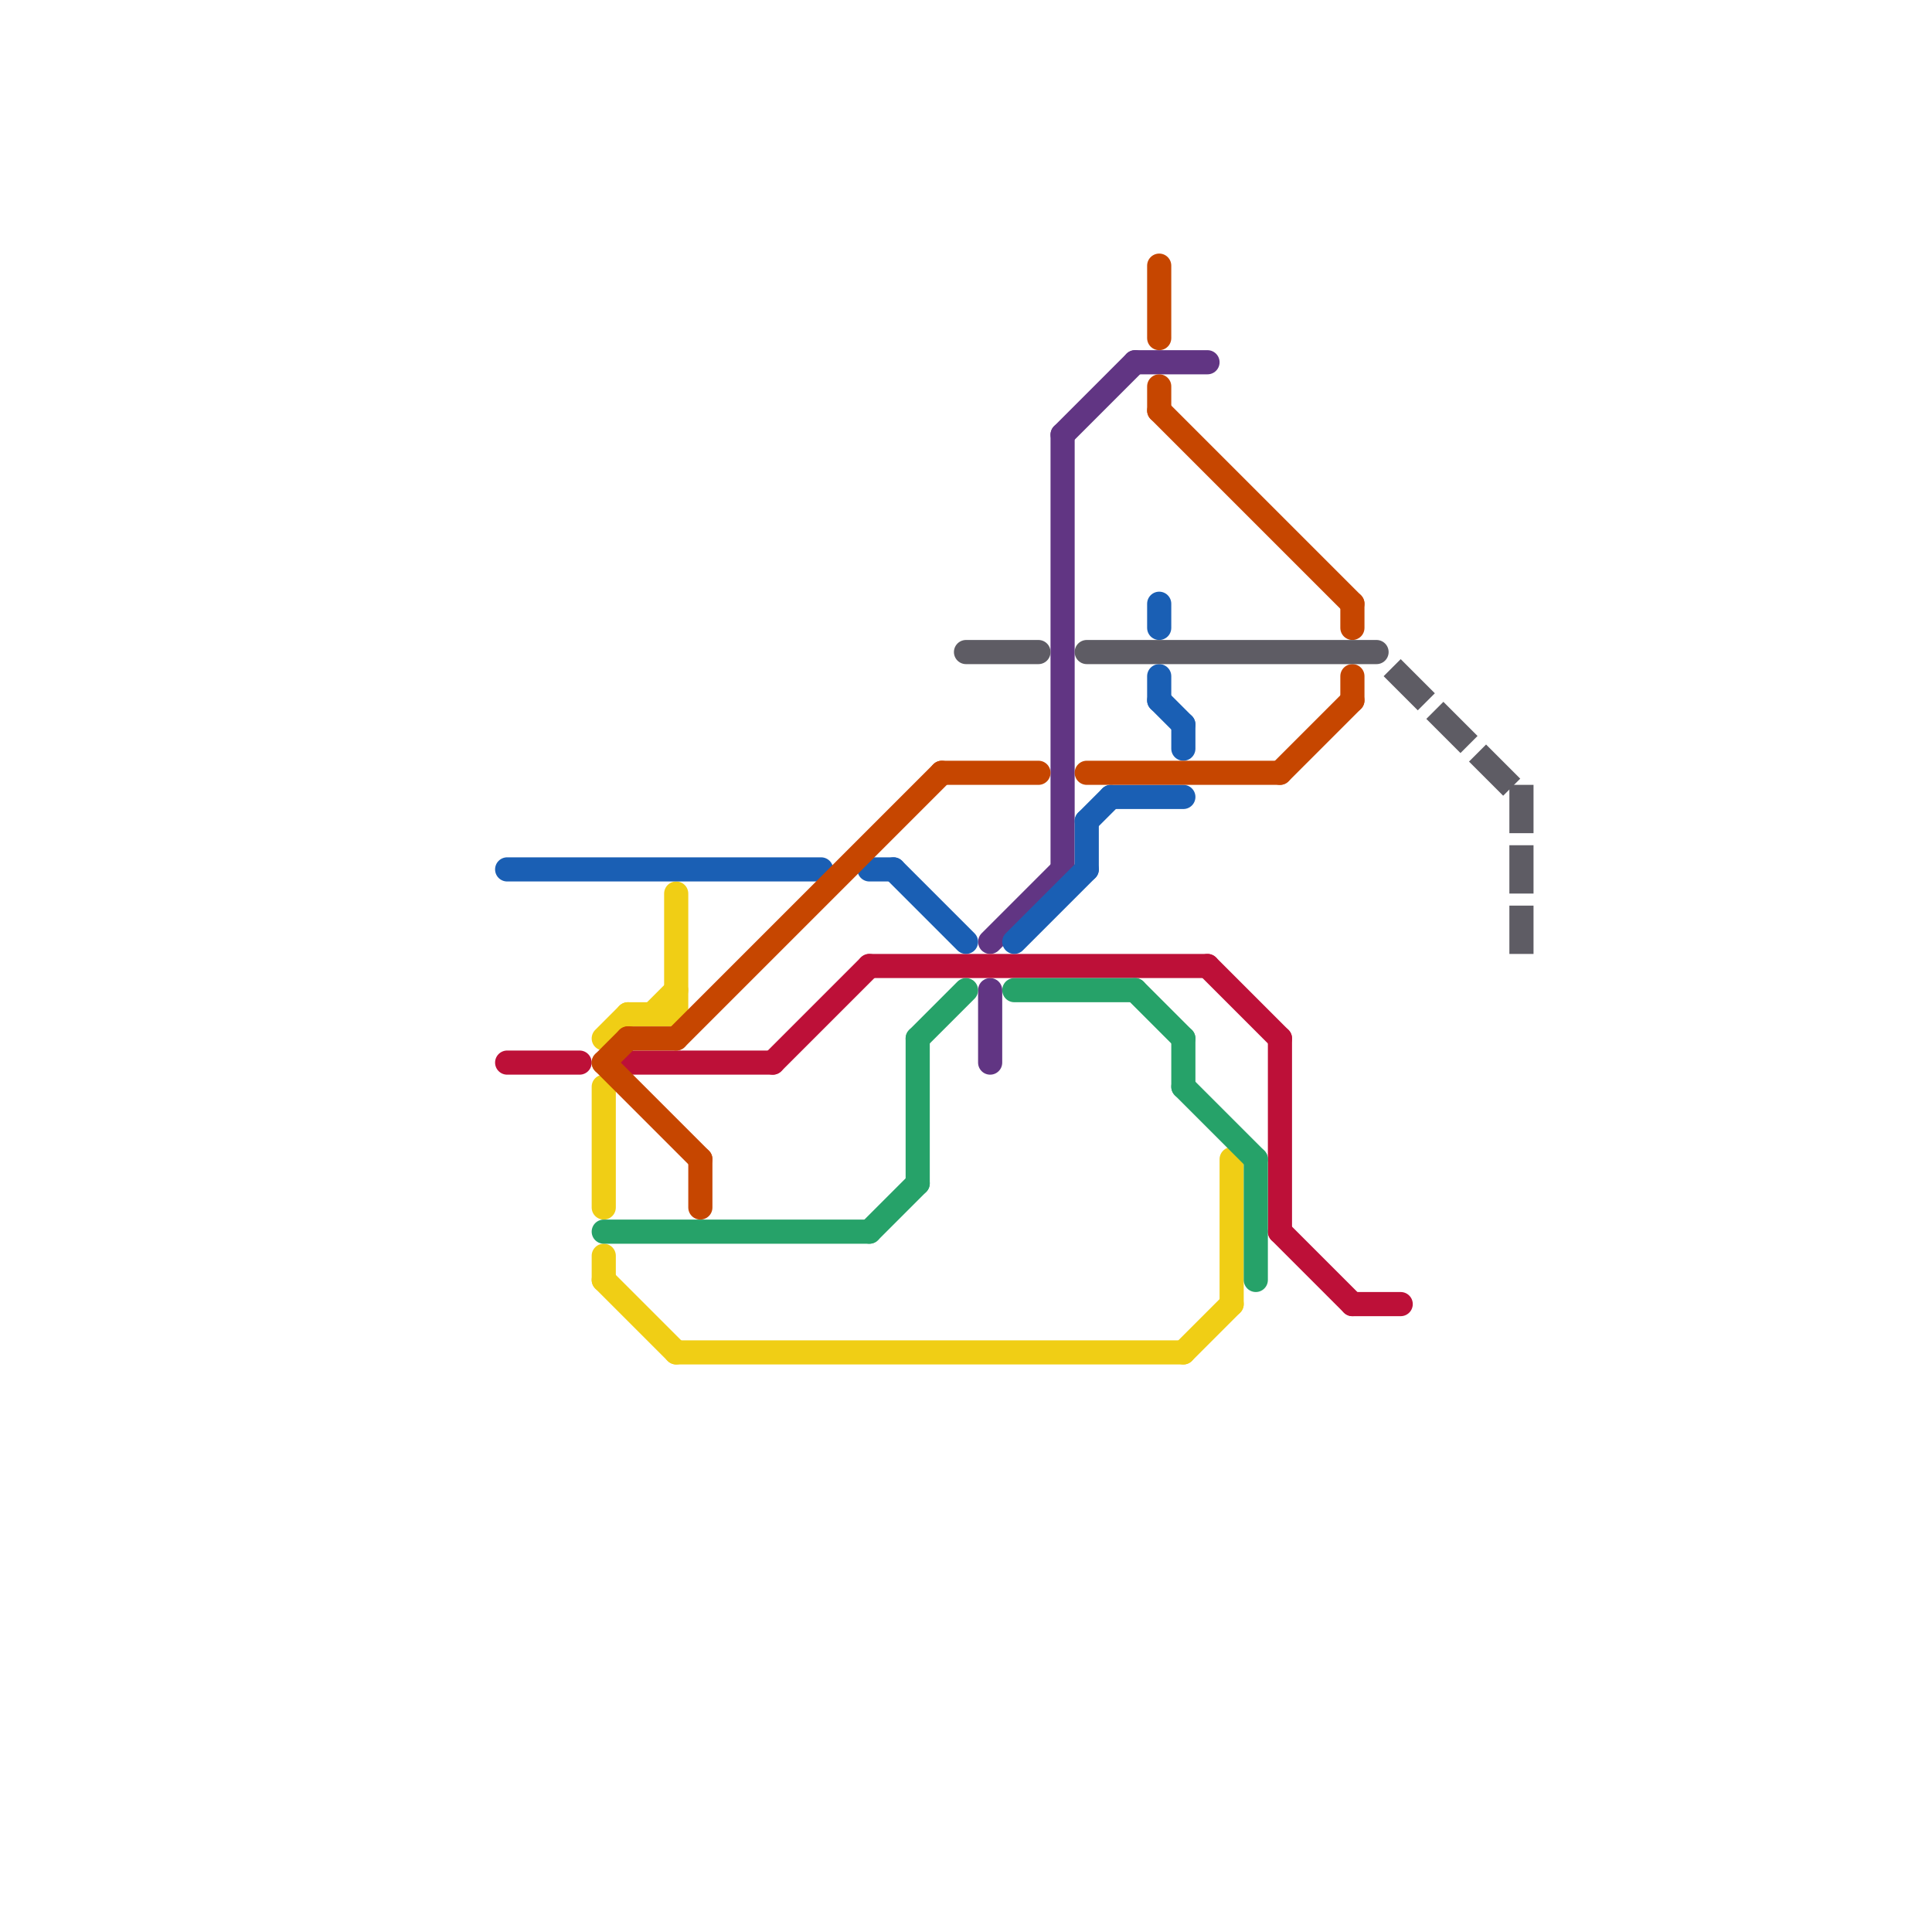 
<svg version="1.1" xmlns="http://www.w3.org/2000/svg" viewBox="0 0 80 80">
<style>text { font: 1px Helvetica; font-weight: 600; white-space: pre; dominant-baseline: central; } line { stroke-width: 1; fill: none; stroke-linecap: round; stroke-linejoin: round; } .c0 { stroke: #613583 } .c1 { stroke: #f0ce15 } .c2 { stroke: #bd1038 } .c3 { stroke: #26a269 } .c4 { stroke: #1a5fb4 } .c5 { stroke: #c64600 } .c6 { stroke: #5e5c64 } .w1 { stroke-width: 1; }.l1 { stroke-dasharray: 1 1.5; stroke-linecap: square; }</style><defs><g id="wm-xf"><circle r="1.2" fill="#000"/><circle r="0.9" fill="#fff"/><circle r="0.6" fill="#000"/><circle r="0.3" fill="#fff"/></g><g id="wm"><circle r="0.6" fill="#000"/><circle r="0.3" fill="#fff"/></g></defs><line class="c0 " x1="41" y1="39" x2="44" y2="36"/><line class="c0 " x1="47" y1="15" x2="50" y2="15"/><line class="c0 " x1="41" y1="41" x2="41" y2="44"/><line class="c0 " x1="44" y1="18" x2="47" y2="15"/><line class="c0 " x1="44" y1="18" x2="44" y2="36"/><line class="c1 " x1="49" y1="56" x2="51" y2="54"/><line class="c1 " x1="25" y1="45" x2="25" y2="50"/><line class="c1 " x1="26" y1="42" x2="28" y2="42"/><line class="c1 " x1="28" y1="56" x2="49" y2="56"/><line class="c1 " x1="25" y1="52" x2="25" y2="53"/><line class="c1 " x1="28" y1="37" x2="28" y2="42"/><line class="c1 " x1="27" y1="42" x2="28" y2="41"/><line class="c1 " x1="25" y1="53" x2="28" y2="56"/><line class="c1 " x1="51" y1="48" x2="51" y2="54"/><line class="c1 " x1="25" y1="43" x2="26" y2="42"/><line class="c2 " x1="26" y1="44" x2="32" y2="44"/><line class="c2 " x1="36" y1="40" x2="50" y2="40"/><line class="c2 " x1="32" y1="44" x2="36" y2="40"/><line class="c2 " x1="53" y1="51" x2="56" y2="54"/><line class="c2 " x1="21" y1="44" x2="24" y2="44"/><line class="c2 " x1="56" y1="54" x2="58" y2="54"/><line class="c2 " x1="50" y1="40" x2="53" y2="43"/><line class="c2 " x1="53" y1="43" x2="53" y2="51"/><line class="c3 " x1="38" y1="43" x2="40" y2="41"/><line class="c3 " x1="42" y1="41" x2="47" y2="41"/><line class="c3 " x1="49" y1="43" x2="49" y2="45"/><line class="c3 " x1="47" y1="41" x2="49" y2="43"/><line class="c3 " x1="36" y1="51" x2="38" y2="49"/><line class="c3 " x1="52" y1="48" x2="52" y2="53"/><line class="c3 " x1="25" y1="51" x2="36" y2="51"/><line class="c3 " x1="38" y1="43" x2="38" y2="49"/><line class="c3 " x1="49" y1="45" x2="52" y2="48"/><line class="c4 " x1="48" y1="29" x2="49" y2="30"/><line class="c4 " x1="45" y1="34" x2="46" y2="33"/><line class="c4 " x1="45" y1="34" x2="45" y2="36"/><line class="c4 " x1="21" y1="36" x2="34" y2="36"/><line class="c4 " x1="48" y1="25" x2="48" y2="26"/><line class="c4 " x1="48" y1="28" x2="48" y2="29"/><line class="c4 " x1="49" y1="30" x2="49" y2="31"/><line class="c4 " x1="42" y1="39" x2="45" y2="36"/><line class="c4 " x1="46" y1="33" x2="49" y2="33"/><line class="c4 " x1="36" y1="36" x2="37" y2="36"/><line class="c4 " x1="37" y1="36" x2="40" y2="39"/><line class="c5 " x1="53" y1="32" x2="56" y2="29"/><line class="c5 " x1="48" y1="16" x2="48" y2="17"/><line class="c5 " x1="28" y1="43" x2="39" y2="32"/><line class="c5 " x1="26" y1="43" x2="28" y2="43"/><line class="c5 " x1="29" y1="48" x2="29" y2="50"/><line class="c5 " x1="48" y1="11" x2="48" y2="14"/><line class="c5 " x1="56" y1="25" x2="56" y2="26"/><line class="c5 " x1="25" y1="44" x2="29" y2="48"/><line class="c5 " x1="39" y1="32" x2="43" y2="32"/><line class="c5 " x1="25" y1="44" x2="26" y2="43"/><line class="c5 " x1="48" y1="17" x2="56" y2="25"/><line class="c5 " x1="45" y1="32" x2="53" y2="32"/><line class="c5 " x1="56" y1="28" x2="56" y2="29"/><line class="c6 " x1="45" y1="27" x2="57" y2="27"/><line class="c6 " x1="40" y1="27" x2="43" y2="27"/><line class="c6 l1" x1="58" y1="28" x2="63" y2="33"/><line class="c6 l1" x1="63" y1="33" x2="63" y2="40"/>
</svg>
